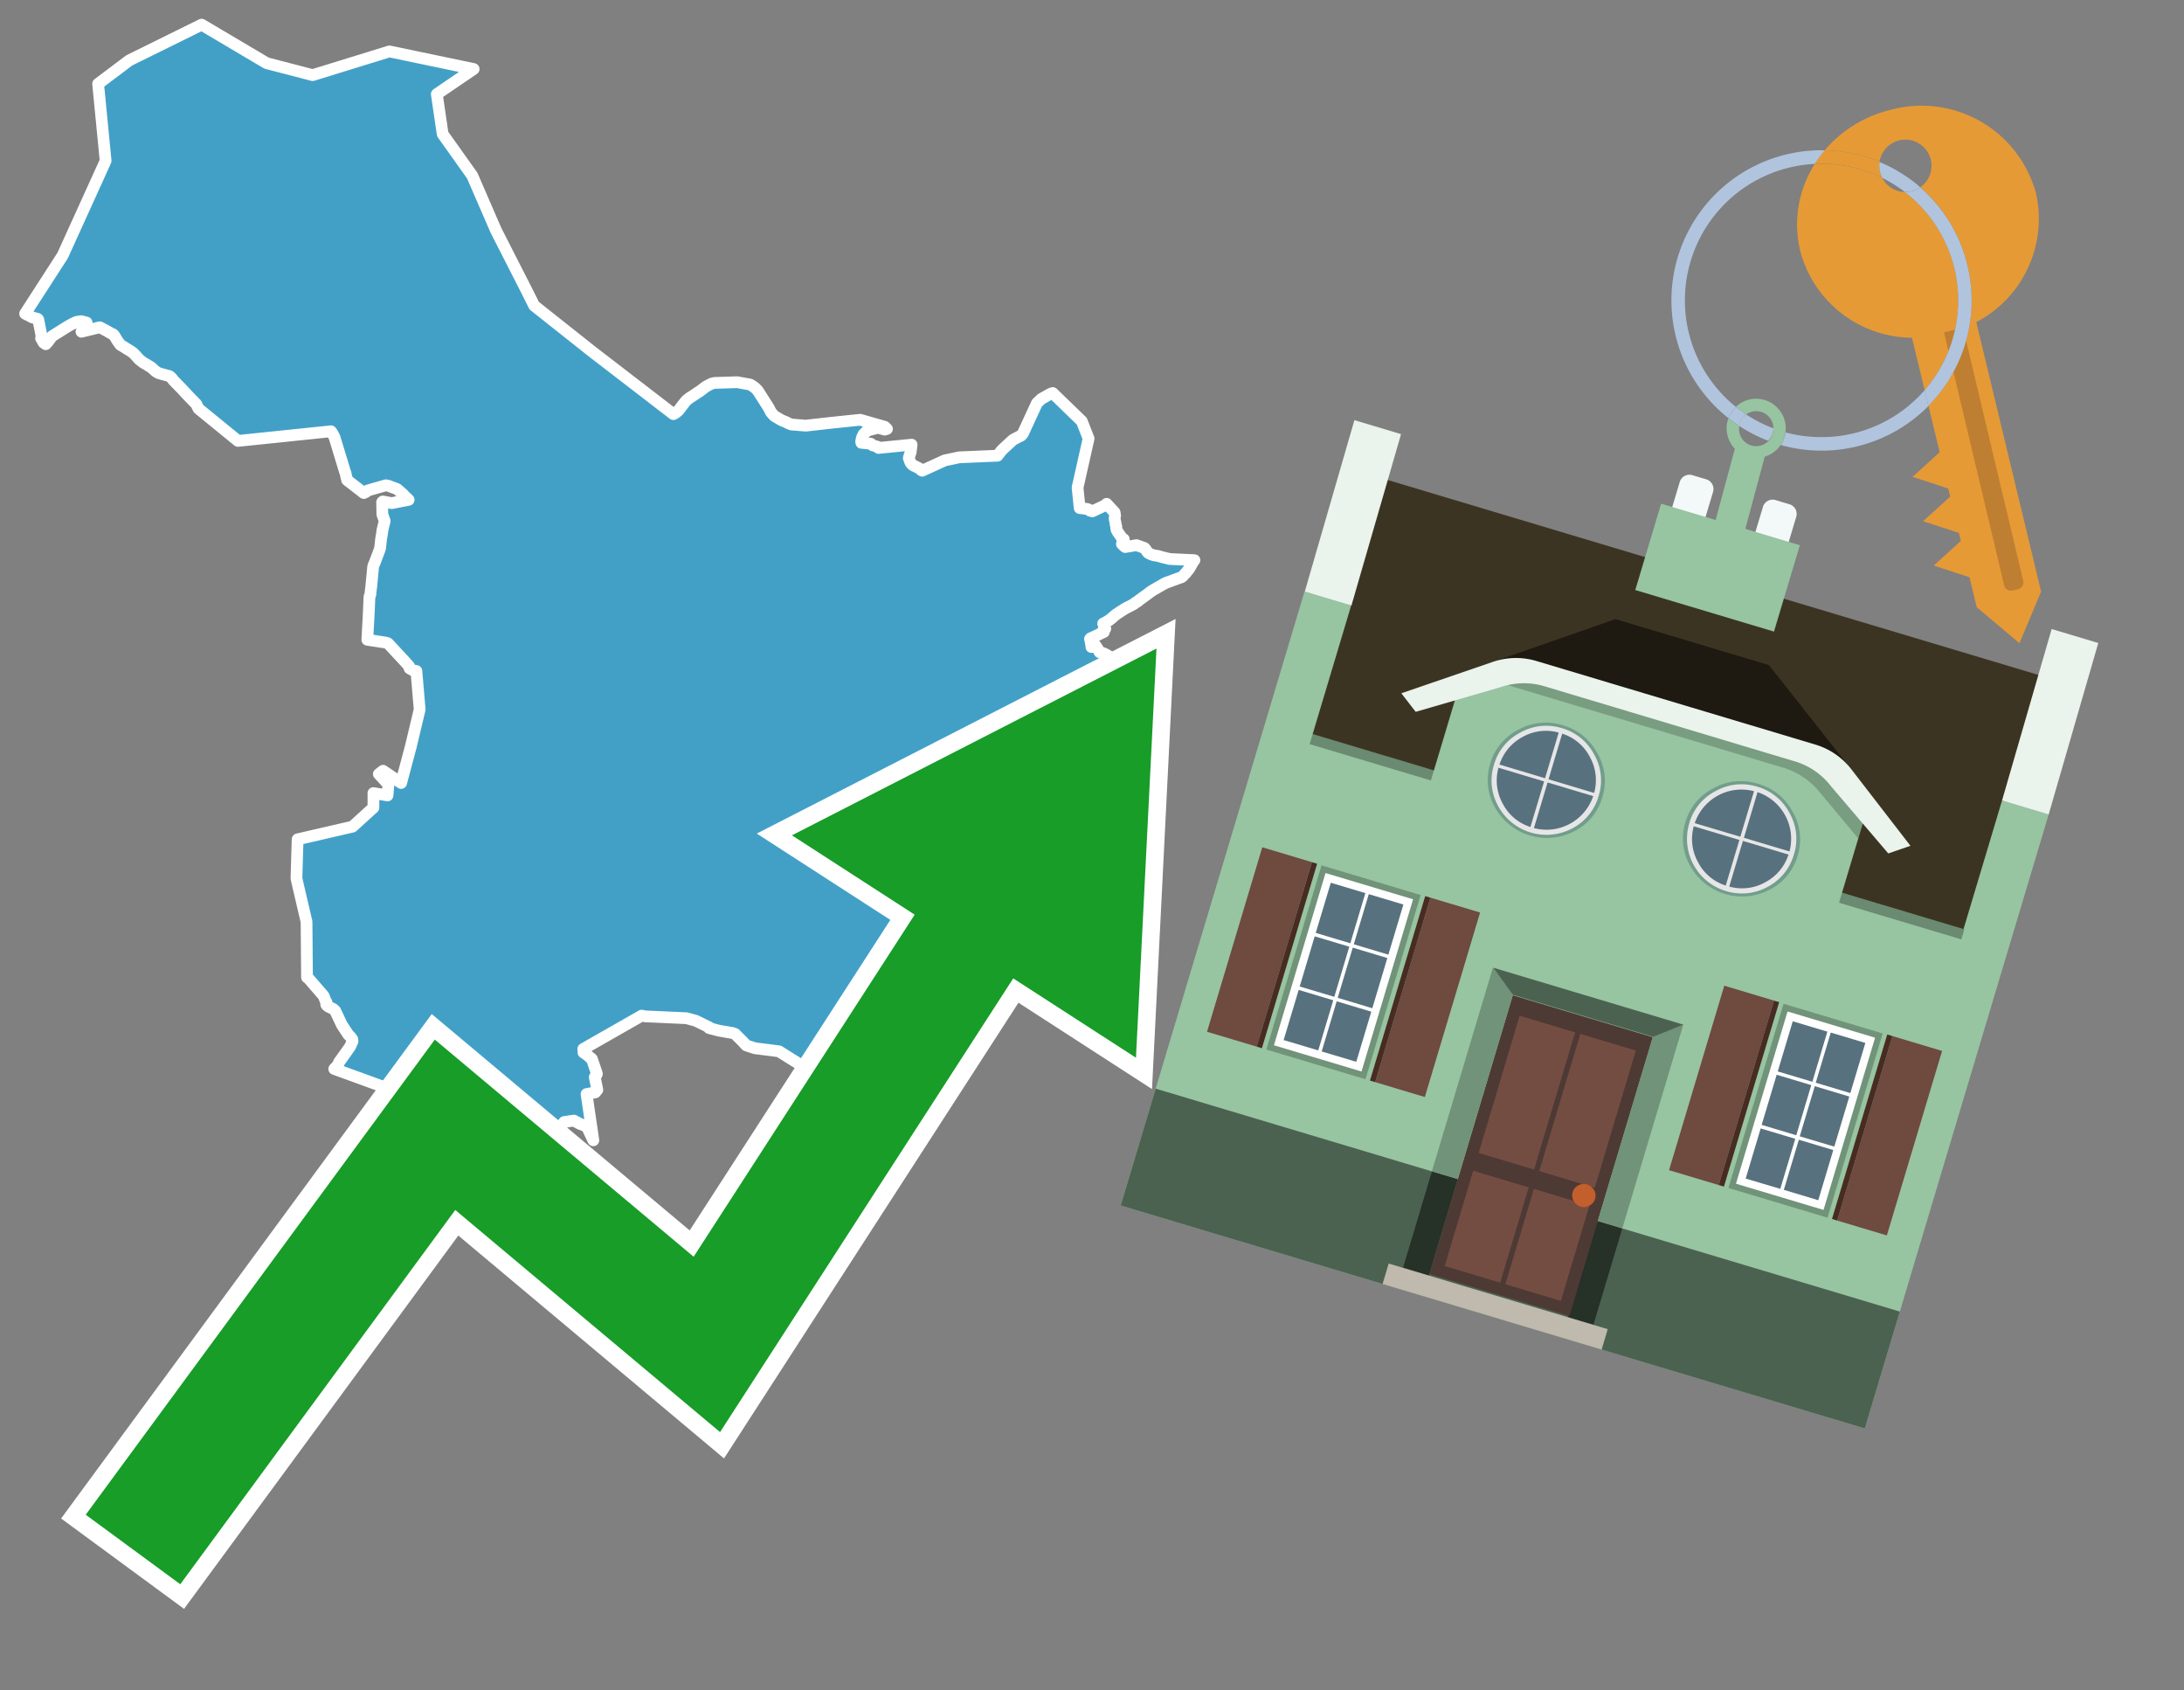 <svg id="Text" xmlns="http://www.w3.org/2000/svg" width="93.05" height="72" viewBox="0 0 93.05 72"><rect x="0" y="0" width="93.05" height="72" fill="#808080" stroke="none"/><polygon points="5.51,2.57 8.59,1.05 11.36,2.69 13.32,3.2 16.59,2.19 20.18,2.94 18.61,4.01 18.86,5.71 20.12,7.48 21.13,9.81 22.42,12.34 22.76,13.02 25.22,14.97 28.69,17.64 28.78,17.59 28.88,17.51 28.92,17.47 29.04,17.31 29.18,17.13 29.25,17.05 29.39,16.94 29.47,16.89 29.58,16.82 29.74,16.71 29.82,16.66 30.07,16.47 30.18,16.41 30.32,16.34 30.44,16.31 31.41,16.28 31.96,16.38 32.06,16.44 32.17,16.52 32.28,16.63 32.74,17.35 32.85,17.56 32.98,17.71 33.06,17.76 33.13,17.8 33.21,17.85 33.32,17.91 33.47,17.97 33.59,18.03 33.71,18.08 34.33,18.13 35.49,18 36.65,17.88 37.7,18.18 37.79,18.27 37.69,18.3 37.41,18.22 36.95,18.34 36.79,18.5 36.72,18.65 36.69,18.81 36.7,18.86 37.1,18.9 37.18,18.97 37.39,19.03 37.43,19.08 38.84,18.94 38.8,19.26 38.74,19.44 38.72,19.51 38.77,19.65 38.79,19.7 38.81,19.73 38.85,19.78 38.92,19.83 39.03,19.88 39.08,19.91 39.15,19.94 39.19,19.97 39.24,20.02 39.29,20.05 40.25,19.61 40.49,19.56 40.86,19.48 42.5,19.41 42.53,19.37 42.67,19.19 42.75,19.11 43.14,18.75 43.18,18.72 43.43,18.59 43.5,18.56 43.58,18.47 44.18,17.17 44.37,16.99 44.76,16.77 44.85,16.74 46.09,17.94 46.38,18.68 45.91,20.77 46,21.64 46.33,21.68 46.42,21.72 46.43,21.75 46.54,21.78 46.92,21.6 47.03,21.55 47.09,21.51 47.15,21.46 47.49,21.83 47.51,21.97 47.49,22.06 47.49,22.11 47.5,22.15 47.52,22.24 47.53,22.29 47.53,22.34 47.56,22.42 47.56,22.53 47.57,22.56 47.61,22.64 47.74,22.83 47.76,22.86 47.79,22.9 47.88,22.97 47.83,23.06 47.82,23.09 47.8,23.17 47.89,23.26 47.94,23.3 48.42,23.22 48.76,23.34 48.82,23.41 48.86,23.48 48.92,23.55 49.01,23.6 49.15,23.65 49.34,23.68 49.51,23.73 49.67,23.77 49.84,23.81 50.89,23.86 50.84,23.92 50.7,24.17 50.65,24.25 50.55,24.37 50.52,24.41 50.48,24.45 50.43,24.5 50.39,24.55 50.33,24.59 50.21,24.63 49.83,24.77 49.69,24.82 49.57,24.88 49.26,25.06 49.15,25.12 49.09,25.16 49.01,25.21 48.95,25.26 48.8,25.37 48.62,25.5 48.55,25.55 48.47,25.62 48.39,25.66 48.32,25.72 48.14,25.82 48.03,25.87 47.89,25.95 47.72,26.06 47.54,26.18 47.48,26.23 47.33,26.36 47.29,26.39 47.25,26.42 47.17,26.47 47.06,26.53 47,26.56 47.03,26.62 47.09,26.78 47.01,26.83 47.02,26.86 47.03,26.92 46.94,26.96 46.84,27.01 46.64,27.11 46.46,27.19 46.44,27.22 46.46,27.28 46.47,27.34 46.49,27.47 46.5,27.53 46.5,27.56 46.68,27.5 46.79,27.67 46.83,27.75 46.85,27.78 47,27.82 47.13,27.88 47.29,27.98 47.33,28.02 47.36,28.05 47.39,28.08 47.41,28.11 47.42,28.14 47.44,28.19 47.46,28.3 47.5,28.5 47.54,28.68 47.57,28.79 47.61,28.89 47.67,29.06 47.73,29.18 47.76,29.24 47.8,29.28 47.83,29.31 47.95,29.37 48.08,29.43 47.82,29.69 47.41,30.14 47.05,29.89 46.9,29.79 46.82,29.73 46.37,29.55 45.58,29.47 45.12,29.59 46.12,30.6 45.56,31.21 43.88,30.83 43.78,30.88 43.52,30.93 43.2,31.25 43.05,31.84 43,31.94 42.91,32.09 42.82,32.2 42.77,32.26 42.73,32.32 42.51,32.58 41.84,32.62 41.66,32.65 41.53,32.7 41.21,32.87 40.9,33.04 39.96,33.6 39.93,33.66 39.78,33.72 39.39,33.85 39.14,33.93 38.95,33.99 38.72,34.04 38.39,34.1 38.31,34.37 38.2,34.74 38.18,34.81 38.17,34.88 38.17,34.92 38.18,35.05 38.19,35.16 38.21,35.34 38.31,35.42 38.31,36.67 39.8,38.26 39.75,38.45 38.25,39.53 38.57,39.56 38.94,39.63 38.98,39.6 39.4,39.67 39.46,39.7 39.77,39.5 40.2,39.75 40.21,39.84 40.24,39.97 40.28,40.01 40.32,40.04 40.28,40.1 40.07,40.32 40.03,40.36 39.99,40.39 39.92,40.42 39.85,40.45 39.73,40.5 39.67,40.54 39.56,40.61 39.49,40.68 39.45,40.73 39.44,40.81 39.44,40.88 39.44,40.92 39.45,40.99 39.45,41.02 39.42,41.11 39.4,41.16 39.38,41.2 39.27,41.43 39.22,41.5 39.16,41.58 39.08,41.7 39.02,41.8 38.98,41.86 38.95,41.91 38.93,41.94 38.9,41.99 38.87,42.05 38.85,42.08 38.84,42.11 38.82,42.15 38.81,42.18 38.8,42.21 38.79,42.26 38.79,42.33 38.8,42.37 38.82,42.45 38.84,42.5 38.85,42.53 38.89,42.63 38.92,42.76 38.89,42.9 38.82,43.09 38.8,43.15 38.78,43.2 38.77,43.23 38.72,43.32 38.66,43.4 38.63,43.43 38.53,43.54 38.38,43.58 38.22,43.61 38.24,43.72 38.24,43.83 38.24,43.86 38.24,43.93 38.23,43.97 38.9,44.44 39.29,44.56 39.88,45.6 39.12,45.85 38.08,46.39 37.98,46.94 38.17,47.03 38.14,47.11 38.12,47.14 38.09,47.2 38.07,47.24 38.04,47.32 38.03,47.36 38,47.39 37.99,47.42 37.98,47.45 37.96,47.48 37.94,47.53 37.91,47.58 37.9,47.62 37.87,47.66 37.85,47.7 37.83,47.76 37.8,47.82 37.76,47.9 37.75,47.95 37.72,48.01 37.67,48.07 37.58,48.14 37.42,48.04 37.51,48.26 37.45,48.38 37.29,48.41 37.29,48.44 37.13,48.35 37.09,48.31 36.93,48.19 35.86,47.27 35.67,46.91 35.61,46.8 35.58,46.72 35.41,46.36 35.39,46.33 35.29,46.2 35.29,46.17 35.19,46.07 35.09,45.96 35.03,45.93 34.6,45.66 34.44,45.56 34.32,45.49 34.16,45.39 33.88,45.21 33.81,45.17 33.19,44.78 32.81,44.73 32.17,44.65 31.8,44.53 31.76,44.49 31.66,44.38 31.42,44.14 31.39,44.11 31.32,44.04 31.21,44 30.63,43.9 30.21,43.79 30.22,43.76 29.65,43.48 29.25,43.37 27.49,43.29 27.34,43.26 24.85,44.68 24.86,44.83 24.95,44.89 25,44.93 25.07,44.98 25.12,45.03 25.18,45.07 25.22,45.11 25.42,45.7 25.43,45.74 25.42,45.77 25.34,45.88 25.45,46.42 25.36,46.53 24.99,46.6 25.28,48.57 25,47.98 24.71,47.87 24.45,47.73 24.04,47.79 23.8,48.1 23.7,48.63 23.66,48.66 23.55,48.71 23.34,48.89 23.3,48.92 23.13,49.06 23.06,49.13 22.63,49.48 22.49,49.6 22.41,49.65 22.36,49.69 22.37,49.72 22.38,49.83 22.23,49.77 21.61,49.57 21.57,49.54 21.42,49.45 21.37,49.41 21.33,49.38 21.28,49.34 21.23,49.31 21.11,49.26 21.02,49.23 21,49.16 20.98,49.1 20.96,49.02 20.94,48.99 20.75,49.2 20.04,49.87 20.04,49.9 20.04,49.97 20.04,50 19.96,50.08 19.74,49.94 19.6,50.12 19.51,50.17 19.21,49.8 18.18,50.28 17.98,50.63 17.63,50.66 17.62,50.69 17.63,50.72 17.66,50.81 17.67,50.84 17.59,50.87 17.45,50.92 17.38,50.95 17.02,50.78 17.12,50.58 17.16,50.4 17.18,50.25 17.72,48.96 17.7,48.81 17.69,48.77 17.59,48.5 17.97,46.56 17.97,46.48 18.38,46.45 18.23,45.46 17.62,45.82 17.25,45.99 17.12,46.03 16.93,46.1 16.52,46.23 16.4,46.26 16.33,46.29 14.24,45.53 14.4,45.36 14.42,45.31 14.44,45.25 14.91,44.59 15.02,44.35 15.01,44.27 14.98,44.22 14.94,44.17 14.84,44.07 14.57,43.66 14.28,43.05 14.19,42.97 14.12,42.94 13.98,42.87 13.93,42.83 13.9,42.79 13.92,42.73 13.91,42.69 13.88,42.66 13.86,42.6 13.79,42.42 13.13,41.66 13.08,41.63 13.06,39.26 12.69,37.68 12.63,37.41 12.68,35.75 15.02,35.21 15.91,34.4 15.91,33.78 16.51,33.88 16.55,33.41 16.14,32.97 16.32,32.83 17.09,33.35 17.5,31.81 17.88,30.22 17.74,28.58 17.59,28.55 17.45,28.47 17.43,28.38 17.31,28.24 16.53,27.4 16.43,27.37 15.65,27.25 15.7,26.32 15.71,26.14 15.72,25.92 15.74,25.42 15.78,25.32 15.78,25.29 15.82,24.96 15.83,24.85 15.89,24.22 15.9,24.13 15.91,24.1 15.94,24.02 15.96,23.98 16.19,23.37 16.24,22.93 16.28,22.71 16.29,22.6 16.39,22.19 16.29,21.91 16.28,21.39 16.31,21.36 16.69,21.43 17.41,21.29 17.34,21.22 17.26,21.15 17.21,21.1 17.18,21.06 16.93,20.84 16.87,20.81 16.67,20.74 16.58,20.7 16.44,20.67 15.67,20.89 15.6,20.95 15.5,21 14.79,20.45 14.75,20.29 14.72,20.14 14.7,20.1 14.25,18.62 14.14,18.42 14.1,18.37 10.14,18.78 8.46,17.41 8.36,17.21 8.01,16.85 7.74,16.56 7.38,16.19 7.33,16.12 7.3,16.09 7.27,16.06 7.22,16.02 7.07,15.98 6.92,15.94 6.75,15.89 6.68,15.85 6.61,15.8 6.51,15.71 6.48,15.68 6.4,15.62 6.34,15.59 6.29,15.55 6.11,15.45 6.02,15.38 5.93,15.31 5.84,15.21 5.76,15.12 5.66,15.02 5.54,14.94 5.44,14.88 5.36,14.83 5.25,14.76 5.13,14.69 5,14.51 4.86,14.28 4.82,14.24 4.75,14.21 4.52,14.08 4.33,13.98 4.25,13.94 3.47,14.13 3.53,14.03 3.63,13.84 3.69,13.74 3.46,13.68 3.26,13.71 3.05,13.81 2.89,13.9 2.22,14.32 2.13,14.44 2.05,14.55 1.95,14.66 1.86,14.6 1.75,14.41 1.78,14.36 1.63,13.61 1.6,13.58 1.45,13.54 1.35,13.51 1.27,13.46 1.16,13.41 1.07,13.36 2.67,10.88 4.5,6.85 4.18,3.57 " fill="#42a0c7" stroke="#fff" stroke-linejoin="round" stroke-width="0.5"/><polygon points="49.272 27.624 33.741 35.58 38.97 38.959 29.553 53.529 18.525 44.281 3.652 64.518 7.681 67.479 19.396 51.538 30.678 60.999 43.169 41.673 48.398 45.053 49.272 27.624" fill="none" stroke="#fff" stroke-miterlimit="10" stroke-width="1.5"/><polygon points="49.272 27.624 33.741 35.58 38.97 38.959 29.553 53.529 18.525 44.281 3.652 64.518 7.681 67.479 19.396 51.538 30.678 60.999 43.169 41.673 48.398 45.053 49.272 27.624" fill="#179d28"/><path d="M80.19,7.577a1.16,1.16,0,0,1-.094-.251,1.114,1.114,0,0,1-.018-.429A6.367,6.367,0,0,0,77.743,6.4a5.269,5.269,0,0,0-.423.577c.1,0,.192-.007.288-.007A5.794,5.794,0,0,1,80.19,7.577Z" fill="#e69a35"/><path d="M77.608,6.4A6.394,6.394,0,0,0,73.64,17.81a1.26,1.26,0,0,1,.317-.48A5.821,5.821,0,0,1,77.32,6.981a5.269,5.269,0,0,1,.423-.577Z" fill="#b0c4de"/><path d="M84.2,13.72a4.962,4.962,0,0,0,2.545-5.48,5.047,5.047,0,0,0-6.179-3.566A5.322,5.322,0,0,0,77.743,6.4a6.367,6.367,0,0,1,2.335.493,1.114,1.114,0,1,1,1.736,1.084,6.392,6.392,0,0,1,.347,9.3l.479,1.985-.438.4-.716.648.92.3.6.2.082.341-.438.4-.716.648.92.3.605.2.082.341-.438.4-.716.649.92.3.605.2.307,1.274,1.821,1.534.921-2.2Z" fill="#e69a35"/><path d="M81.154,8.179a1.115,1.115,0,0,1-.964-.6,5.794,5.794,0,0,0-2.582-.6c-.1,0-.192,0-.288.007a4.783,4.783,0,0,0-.625,3.685,4.962,4.962,0,0,0,4.765,3.715L82,16.617a5.82,5.82,0,0,0-.846-8.438Z" fill="#e69a35"/><path d="M74.1,18.142a6.386,6.386,0,0,0,1.232.63.73.73,0,0,0,.224-.527h0a5.783,5.783,0,0,1-1.159-.593A.733.733,0,0,0,74.1,18.142Z" fill="#b0c4de"/><path d="M74.4,17.652q-.228-.152-.44-.322a1.26,1.26,0,0,0-.317.48c.148.117.3.228.46.332A.733.733,0,0,1,74.4,17.652Z" fill="#b0c4de"/><path d="M74.824,16.984a1.257,1.257,0,0,0-.867.346c.141.114.288.222.44.322a.731.731,0,0,1,1.159.593h0a.732.732,0,1,1-1.463,0,.7.7,0,0,1,.007-.1c-.158-.1-.312-.215-.46-.332a1.258,1.258,0,0,0,.273,1.3l-.979,3.635,1.275.341.98-3.639a1.266,1.266,0,0,0,.681-.5,1.249,1.249,0,0,0,.2-.538,1.328,1.328,0,0,0,.012-.168A1.262,1.262,0,0,0,74.824,16.984Z" fill="#97c4a1"/><path d="M85.974,25.1l-.226.053a.3.3,0,0,1-.362-.223l-2.56-10.777.81-.193L86.2,24.736A.3.3,0,0,1,85.974,25.1Z" fill="#bf7f32"/><path d="M80.1,7.326a1.16,1.16,0,0,0,.094.251,5.833,5.833,0,0,1,.964.6,1.137,1.137,0,0,0,.287-.031,1.108,1.108,0,0,0,.373-.167A6.371,6.371,0,0,0,80.078,6.9,1.114,1.114,0,0,0,80.1,7.326Z" fill="#b0c4de"/><path d="M77.608,18.618a5.836,5.836,0,0,1-1.534-.2,1.24,1.24,0,0,1-.2.537,6.4,6.4,0,0,0,6.291-1.666L82,16.617A5.807,5.807,0,0,1,77.608,18.618Z" fill="#b0c4de"/><path d="M81.814,7.981a1.108,1.108,0,0,1-.373.167,1.137,1.137,0,0,1-.287.031A5.82,5.82,0,0,1,82,16.617l.161.667a6.392,6.392,0,0,0-.347-9.3Z" fill="#b0c4de"/><polygon points="83.79 39.753 55.78 31.364 58.988 20.404 86.964 28.783 83.79 39.753 83.79 39.753" fill="#3c3422" fill-rule="evenodd"/><polygon points="81.705 53.32 87.284 34.692 85.297 34.097 83.656 39.575 55.926 31.269 57.567 25.791 55.579 25.196 47.746 51.348 79.451 60.844 81.705 53.32" fill="#97c4a1" fill-rule="evenodd"/><rect x="69.522" y="21.148" width="0.444" height="28.983" transform="translate(15.592 92.226) rotate(-73.326)" opacity="0.3"/><polygon points="87.284 34.692 85.297 34.097 87.411 26.793 89.398 27.388 87.284 34.692 87.284 34.692" fill="#eaf3ec" fill-rule="evenodd"/><polygon points="57.578 25.794 55.591 25.199 57.705 17.896 59.692 18.491 57.578 25.794 57.578 25.794" fill="#eaf3ec" fill-rule="evenodd"/><polygon points="79.451 60.844 80.943 55.865 49.238 46.369 47.747 51.348 79.451 60.844 79.451 60.844" fill="#4c6251" fill-rule="evenodd"/><path d="M71.566,20.528l-.522,1.743,1.418.425.523-1.744a.432.432,0,0,0-.289-.536l-.593-.177A.431.431,0,0,0,71.566,20.528Z" fill="#f3f9f8" fill-rule="evenodd"/><path d="M75.111,21.589l-.522,1.743,1.418.425.522-1.743a.43.43,0,0,0-.289-.536l-.593-.178A.43.43,0,0,0,75.111,21.589Z" fill="#f3f9f8" fill-rule="evenodd"/><polygon points="75.368 28.329 68.829 26.37 63.807 28.121 78.733 32.591 75.368 28.329" fill="#1e1a11"/><polygon points="78.248 32.422 64.442 28.287 62.236 28.998 60.064 36.247 77.453 41.455 79.651 34.116 78.248 32.422" fill="#97c4a1"/><path d="M77.74,32.516S65.088,28.725,65,28.7l-.938.43,11.892,3.562a3.175,3.175,0,0,1,1.532,1l1.685,2.02.327-1.09Z" fill-rule="evenodd" opacity="0.2"/><path d="M77.35,31.716,65.458,28.154a3.041,3.041,0,0,0-1.854.037l-3.9,1.339.611.79,3.626-1.054a3.045,3.045,0,0,1,1.855-.037l10.673,3.2A3.028,3.028,0,0,1,78,33.477l2.45,2.874.945-.325-2.518-3.26A3.036,3.036,0,0,0,77.35,31.716Z" fill="#eaf3ec"/><polygon points="76.683 23.223 70.773 21.453 69.671 25.132 75.581 26.902 76.683 23.223 76.683 23.223" fill="#97c4a1" fill-rule="evenodd"/><g id="Symbol_9_0_Layer2_0_MEMBER_8_MEMBER_21_MEMBER_0_FILL" data-name="Symbol 9 0 Layer2 0 MEMBER 8 MEMBER 21 MEMBER 0 FILL"><path d="M66.584,30.892a2.39,2.39,0,0,0-1.891.189,2.317,2.317,0,0,0-1.2,1.448A2.345,2.345,0,0,0,63.7,34.4a2.528,2.528,0,0,0,3.367,1.008,2.339,2.339,0,0,0,1.2-1.447,2.313,2.313,0,0,0-.208-1.87A2.394,2.394,0,0,0,66.584,30.892Z" fill="#729d8c"/></g><g id="Symbol_9_0_Layer2_0_MEMBER_8_MEMBER_21_MEMBER_1_FILL" data-name="Symbol 9 0 Layer2 0 MEMBER 8 MEMBER 21 MEMBER 1 FILL"><path d="M66.547,31.016a2.241,2.241,0,0,0-1.769.185,2.213,2.213,0,0,0-1.127,1.376,2.239,2.239,0,0,0,.185,1.768,2.341,2.341,0,0,0,3.145.942,2.234,2.234,0,0,0,1.126-1.376,2.207,2.207,0,0,0-.185-1.768A2.237,2.237,0,0,0,66.547,31.016Z" fill="#e6e6e6"/></g><g id="Symbol_9_0_Layer2_0_MEMBER_8_MEMBER_21_MEMBER_2_MEMBER_0_FILL" data-name="Symbol 9 0 Layer2 0 MEMBER 8 MEMBER 21 MEMBER 2 MEMBER 0 FILL"><path d="M65.787,33.284,63.843,32.7a2.036,2.036,0,0,0,.186,1.539,2.015,2.015,0,0,0,1.175.986Z" fill="#58717f"/></g><g id="Symbol_9_0_Layer2_0_MEMBER_8_MEMBER_21_MEMBER_2_MEMBER_1_FILL" data-name="Symbol 9 0 Layer2 0 MEMBER 8 MEMBER 21 MEMBER 2 MEMBER 1 FILL"><path d="M65.827,33.148l.582-1.944a2.01,2.01,0,0,0-1.523.178,2.037,2.037,0,0,0-1,1.183Z" fill="#58717f"/></g><g id="Symbol_9_0_Layer2_0_MEMBER_8_MEMBER_21_MEMBER_2_MEMBER_2_FILL" data-name="Symbol 9 0 Layer2 0 MEMBER 8 MEMBER 21 MEMBER 2 MEMBER 2 FILL"><path d="M67.878,33.91l-1.943-.582-.582,1.944a2.1,2.1,0,0,0,2.525-1.362Z" fill="#58717f"/></g><g id="Symbol_9_0_Layer2_0_MEMBER_8_MEMBER_21_MEMBER_2_MEMBER_3_FILL" data-name="Symbol 9 0 Layer2 0 MEMBER 8 MEMBER 21 MEMBER 2 MEMBER 3 FILL"><path d="M66.558,31.249l-.582,1.943,1.943.582a2.031,2.031,0,0,0-.186-1.539A2.009,2.009,0,0,0,66.558,31.249Z" fill="#58717f"/></g><g id="Symbol_9_0_Layer2_0_MEMBER_8_MEMBER_21_MEMBER_0_FILL-2" data-name="Symbol 9 0 Layer2 0 MEMBER 8 MEMBER 21 MEMBER 0 FILL"><path d="M74.9,33.384a2.4,2.4,0,0,0-1.891.189,2.316,2.316,0,0,0-1.2,1.448,2.341,2.341,0,0,0,.209,1.87A2.527,2.527,0,0,0,75.387,37.9a2.345,2.345,0,0,0,1.2-1.447,2.314,2.314,0,0,0-.209-1.87A2.389,2.389,0,0,0,74.9,33.384Z" fill="#729d8c"/></g><g id="Symbol_9_0_Layer2_0_MEMBER_8_MEMBER_21_MEMBER_1_FILL-2" data-name="Symbol 9 0 Layer2 0 MEMBER 8 MEMBER 21 MEMBER 1 FILL"><path d="M74.867,33.508a2.239,2.239,0,0,0-1.768.185,2.21,2.21,0,0,0-1.127,1.376,2.316,2.316,0,0,0,1.564,2.883,2.261,2.261,0,0,0,1.765-.173A2.237,2.237,0,0,0,76.428,36.4a2.209,2.209,0,0,0-.185-1.769A2.239,2.239,0,0,0,74.867,33.508Z" fill="#e6e6e6"/></g><g id="Symbol_9_0_Layer2_0_MEMBER_8_MEMBER_21_MEMBER_2_MEMBER_0_FILL-2" data-name="Symbol 9 0 Layer2 0 MEMBER 8 MEMBER 21 MEMBER 2 MEMBER 0 FILL"><path d="M74.107,35.776l-1.943-.582a2.031,2.031,0,0,0,.186,1.539,2.009,2.009,0,0,0,1.175.986Z" fill="#58717f"/></g><g id="Symbol_9_0_Layer2_0_MEMBER_8_MEMBER_21_MEMBER_2_MEMBER_1_FILL-2" data-name="Symbol 9 0 Layer2 0 MEMBER 8 MEMBER 21 MEMBER 2 MEMBER 1 FILL"><path d="M74.148,35.64,74.73,33.7a2.1,2.1,0,0,0-2.525,1.362Z" fill="#58717f"/></g><g id="Symbol_9_0_Layer2_0_MEMBER_8_MEMBER_21_MEMBER_2_MEMBER_2_FILL-2" data-name="Symbol 9 0 Layer2 0 MEMBER 8 MEMBER 21 MEMBER 2 MEMBER 2 FILL"><path d="M76.2,36.4l-1.943-.582-.582,1.944a2.015,2.015,0,0,0,1.523-.178A2.036,2.036,0,0,0,76.2,36.4Z" fill="#58717f"/></g><g id="Symbol_9_0_Layer2_0_MEMBER_8_MEMBER_21_MEMBER_2_MEMBER_3_FILL-2" data-name="Symbol 9 0 Layer2 0 MEMBER 8 MEMBER 21 MEMBER 2 MEMBER 3 FILL"><path d="M74.879,33.741,74.3,35.684l1.943.582a2.1,2.1,0,0,0-1.361-2.525Z" fill="#58717f"/></g><polygon points="51.426 43.946 53.542 44.58 55.896 36.723 53.78 36.089 51.426 43.946 51.426 43.946" fill="#6e4a3f" fill-rule="evenodd"/><polygon points="53.542 44.58 53.764 44.647 56.117 36.789 55.896 36.723 53.542 44.58 53.542 44.58" fill="#482b22" fill-rule="evenodd"/><polygon points="60.706 46.726 58.59 46.092 60.943 38.235 63.059 38.868 60.706 46.726 60.706 46.726" fill="#6e4a3f" fill-rule="evenodd"/><polygon points="58.59 46.092 58.368 46.026 60.722 38.168 60.943 38.235 58.59 46.092 58.59 46.092" fill="#482b22" fill-rule="evenodd"/><rect x="53.146" y="39.209" width="8.19" height="4.408" transform="translate(1.145 84.365) rotate(-73.326)" fill="#719379"/><polygon points="60.205 38.304 56.474 37.187 54.277 44.522 58.008 45.639 60.205 38.304 60.205 38.304" fill="#fff" fill-rule="evenodd"/><path d="M59.792,38.527l-.64,2.136-1.474-.442.639-2.135,1.475.441Zm-1.621-.485-.64,2.136-1.474-.442L56.7,37.6l1.474.442Zm-2.158,1.84,1.475.441-.64,2.136-1.474-.441.639-2.136Zm-.683,2.282,1.474.441-.639,2.136L54.69,44.3l.64-2.135Zm.981,2.621.639-2.136,1.475.442-.64,2.135-1.474-.441Zm2.158-1.84L56.994,42.5l.64-2.136,1.474.442-.639,2.136Z" fill="#58717f" fill-rule="evenodd"/><polygon points="80.39 52.621 78.274 51.988 80.628 44.13 82.743 44.764 80.39 52.621 80.39 52.621" fill="#6e4a3f" fill-rule="evenodd"/><polygon points="78.274 51.988 78.053 51.921 80.406 44.064 80.628 44.13 78.274 51.988 78.274 51.988" fill="#482b22" fill-rule="evenodd"/><polygon points="71.111 49.842 73.227 50.476 75.58 42.619 73.464 41.985 71.111 49.842 71.111 49.842" fill="#6e4a3f" fill-rule="evenodd"/><polygon points="73.227 50.476 73.448 50.542 75.802 42.685 75.58 42.619 73.227 50.476 73.227 50.476" fill="#482b22" fill-rule="evenodd"/><rect x="72.83" y="45.105" width="8.19" height="4.408" transform="translate(9.534 107.426) rotate(-73.326)" fill="#719379"/><polygon points="76.159 43.083 79.889 44.2 77.692 51.535 73.962 50.418 76.159 43.083 76.159 43.083" fill="#fff" fill-rule="evenodd"/><path d="M76.381,43.5l1.475.442-.64,2.135-1.475-.441.64-2.136ZM78,43.981l1.474.442-.64,2.136-1.474-.442L78,43.981Zm.791,2.724-.64,2.135L76.679,48.4l.64-2.136,1.474.442Zm-.684,2.282-.639,2.135L76,50.68l.64-2.135,1.474.442Zm-2.26,1.65L74.375,50.2l.639-2.135,1.475.441-.64,2.136Zm-.791-2.724.64-2.135,1.474.441-.639,2.136-1.475-.442Z" fill="#58717f" fill-rule="evenodd"/><polygon points="67.888 56.431 69.118 52.323 68.019 51.994 66.789 56.102 67.888 56.431 67.888 56.431" fill="#263128" fill-rule="evenodd"/><polygon points="60.877 54.331 62.108 50.223 61.007 49.894 59.776 54.002 60.877 54.331 60.877 54.331" fill="#263128" fill-rule="evenodd"/><g id="Symbol_9_0_Layer2_0_MEMBER_8_MEMBER_12_MEMBER_0_FILL" data-name="Symbol 9 0 Layer2 0 MEMBER 8 MEMBER 12 MEMBER 0 FILL"><path d="M70.418,44.178l-5.965-1.786L60.9,54.27l5.964,1.786Z" fill="#4e3a34"/></g><g id="Symbol_9_0_Layer2_0_MEMBER_8_MEMBER_12_MEMBER_1_MEMBER_0_FILL" data-name="Symbol 9 0 Layer2 0 MEMBER 8 MEMBER 12 MEMBER 1 MEMBER 0 FILL"><path d="M65.358,49.815l1.75-5.843-2.363-.708L63,49.107Z" fill="#744d42"/></g><g id="Symbol_9_0_Layer2_0_MEMBER_8_MEMBER_12_MEMBER_1_MEMBER_1_FILL" data-name="Symbol 9 0 Layer2 0 MEMBER 8 MEMBER 12 MEMBER 1 MEMBER 1 FILL"><path d="M67.331,44.039l-1.75,5.842,2.364.708,1.75-5.842Z" fill="#744d42"/></g><g id="Symbol_9_0_Layer2_0_MEMBER_8_MEMBER_12_MEMBER_2_MEMBER_0_FILL" data-name="Symbol 9 0 Layer2 0 MEMBER 8 MEMBER 12 MEMBER 2 MEMBER 0 FILL"><path d="M63.915,54.633l1.215-4.058-2.363-.707-1.215,4.057Z" fill="#744d42"/></g><g id="Symbol_9_0_Layer2_0_MEMBER_8_MEMBER_12_MEMBER_2_MEMBER_1_FILL" data-name="Symbol 9 0 Layer2 0 MEMBER 8 MEMBER 12 MEMBER 2 MEMBER 1 FILL"><path d="M66.5,55.407l1.215-4.057-2.363-.708L64.138,54.7Z" fill="#744d42"/></g><g id="Symbol_9_0_Layer2_0_MEMBER_8_MEMBER_13_FILL" data-name="Symbol 9 0 Layer2 0 MEMBER 8 MEMBER 13 FILL"><path d="M67.959,51.058a.439.439,0,0,0-.045-.367.487.487,0,0,0-.669-.2.445.445,0,0,0-.239.282.457.457,0,0,0,.041.378.481.481,0,0,0,.293.242.459.459,0,0,0,.377-.042A.453.453,0,0,0,67.959,51.058Z" fill="#c35e2d"/></g><g id="Symbol_9_0_Layer2_0_MEMBER_8_MEMBER_14_FILL" data-name="Symbol 9 0 Layer2 0 MEMBER 8 MEMBER 14 FILL"><path d="M64.557,42.047l-.951-.833-2.6,8.68,1.1.329Z" fill="#719379"/></g><g id="Symbol_9_0_Layer2_0_MEMBER_8_MEMBER_15_FILL" data-name="Symbol 9 0 Layer2 0 MEMBER 8 MEMBER 15 FILL"><path d="M71.718,43.643l-1.2.19L68.072,52.01l1.046.313Z" fill="#719379"/></g><g id="Symbol_9_0_Layer2_0_MEMBER_8_MEMBER_16_FILL" data-name="Symbol 9 0 Layer2 0 MEMBER 8 MEMBER 16 FILL"><path d="M63.627,41.22l.836,1.156,5.961,1.786,1.294-.519Z" fill="#4c6251"/></g><polygon points="58.905 54.69 59.166 53.819 68.498 56.614 68.237 57.485 58.905 54.69 58.905 54.69" fill="#c0b9ad" fill-rule="evenodd"/></svg>